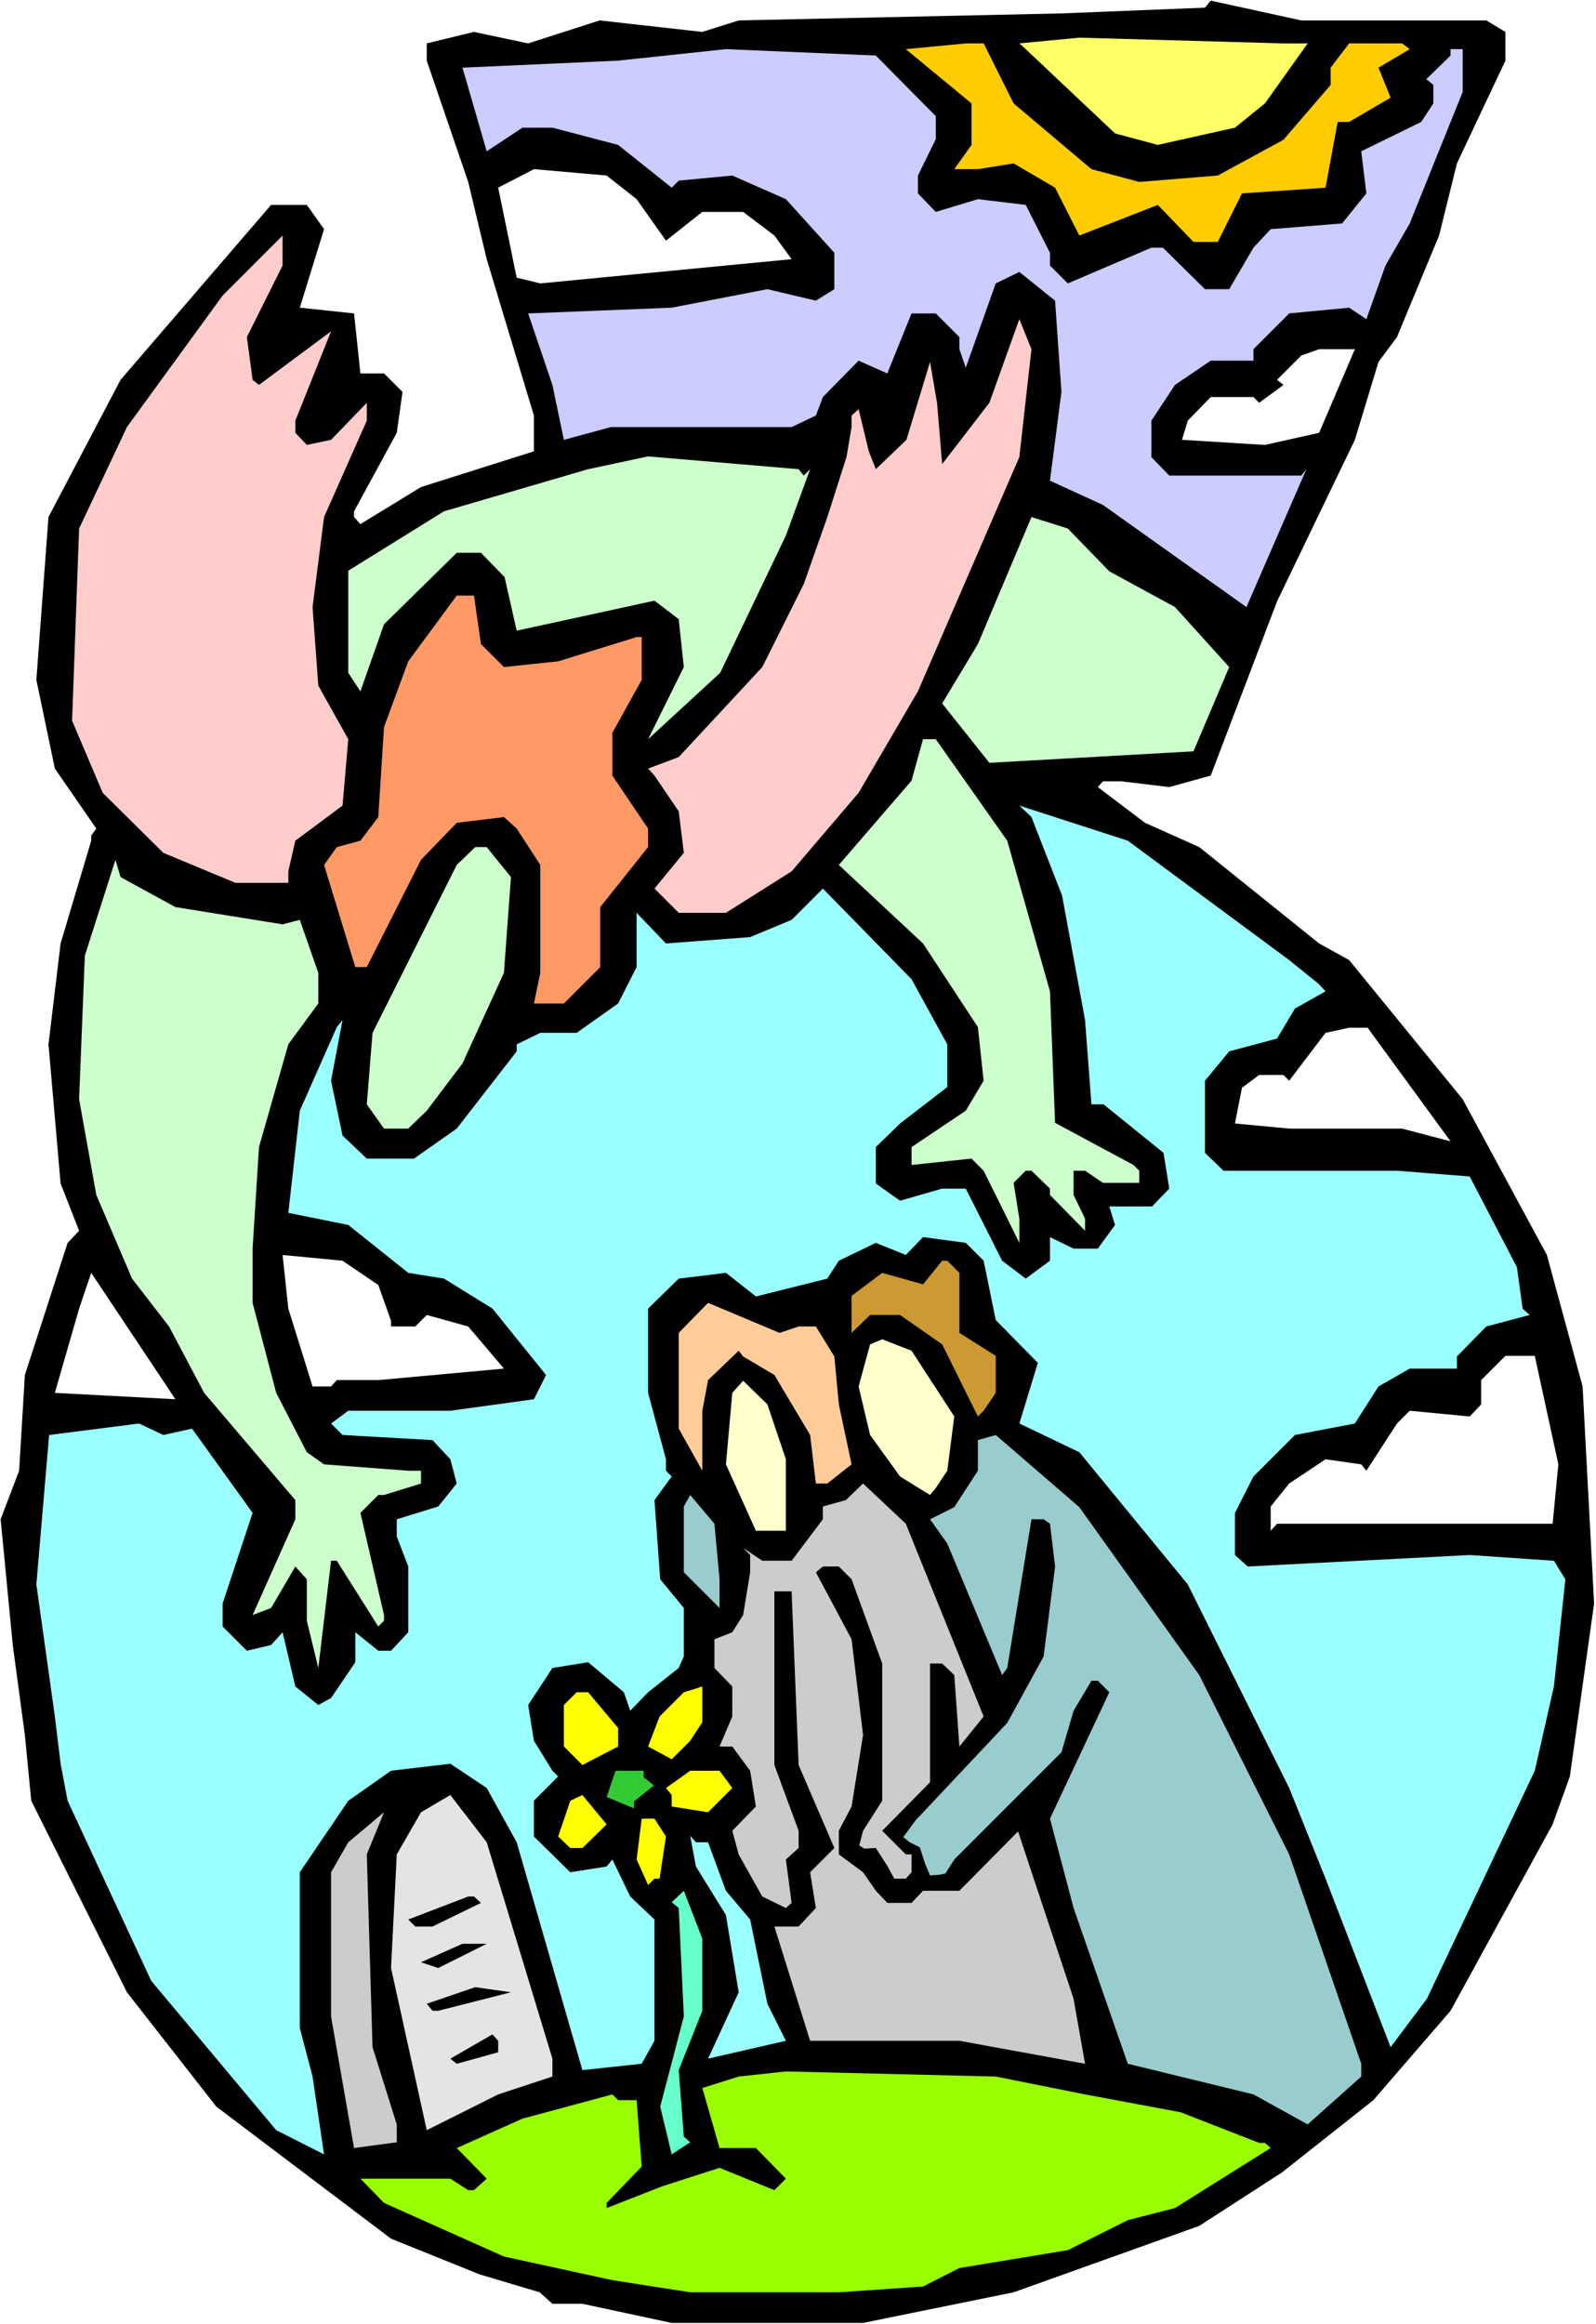 <?xml version="1.0" encoding="UTF-8" standalone="no"?>
<svg
   version="1.0"
   width="106.964mm"
   height="155.668mm"
   id="svg42"
   sodipodi:docname="Watching 1.wmf"
   xmlns:inkscape="http://www.inkscape.org/namespaces/inkscape"
   xmlns:sodipodi="http://sodipodi.sourceforge.net/DTD/sodipodi-0.dtd"
   xmlns="http://www.w3.org/2000/svg"
   xmlns:svg="http://www.w3.org/2000/svg">
  <rect width="100%" height="100%" fill="#333333" stroke="none"/>
  <sodipodi:namedview
     id="namedview42"
     pagecolor="#ffffff"
     bordercolor="#000000"
     borderopacity="0.25"
     inkscape:showpageshadow="2"
     inkscape:pageopacity="0.0"
     inkscape:pagecheckerboard="0"
     inkscape:deskcolor="#d1d1d1"
     inkscape:document-units="mm" />
  <defs
     id="defs1">
    <pattern
       id="WMFhbasepattern"
       patternUnits="userSpaceOnUse"
       width="6"
       height="6"
       x="0"
       y="0" />
  </defs>
  <path
     style="fill:#ffffff;fill-opacity:1;fill-rule:evenodd;stroke:none"
     d="M 0,588.353 H 404.274 V 0 H 0 Z"
     id="path1" />
  <path
     style="fill:#000000;fill-opacity:1;fill-rule:evenodd;stroke:none"
     d="m 376.482,5.171 4.847,2.909 v 7.272 l -12.28,26.016 -4.524,18.26 -10.664,25.693 -4.686,6.302 -5.978,19.714 -19.713,40.883 -16.804,44.114 -10.503,2.909 -12.119,-1.454 h -4.686 l -1.293,1.454 11.957,9.049 13.734,6.14 30.377,24.4 7.594,4.201 28.761,35.227 21.329,39.428 9.049,33.288 2.908,54.941 -6.14,43.791 -4.363,12.119 -25.853,47.185 -19.551,22.623 -23.106,18.26 -21.005,13.574 -47.02,16.805 -38.133,7.756 h -48.474 l -22.621,-4.848 h -7.594 l -3.232,-2.909 -15.189,-4.525 -22.46,-9.049 L 54.776,533.251 32.154,504.326 7.917,455.849 6.302,439.205 3.232,416.42 0.162,384.587 4.847,372.306 6.302,348.067 17.128,314.618 l 2.908,-3.07 -4.686,-11.958 -3.07,-35.227 3.07,-25.531 7.756,-26.016 v -1.293 l 1.293,-1.778 L 13.896,194.556 9.21,172.095 12.28,130.889 30.539,96.147 68.672,51.871 h 9.049 l 4.363,6.14 -6.14,19.876 13.734,1.454 1.616,15.19 h 5.978 l 4.686,4.686 -1.454,10.342 -10.826,19.876 v 1.454 l 1.616,1.778 15.35,-9.372 28.6,-9.049 v -9.049 L 123.286,65.606 118.6,46.053 108.097,15.351 v -4.363 l 11.957,-2.909 13.734,2.909 18.097,-5.817 26.014,2.909 9.21,-2.909 81.76,-1.778 36.356,-1.454 1.454,-1.778 22.944,5.009 z"
     id="path2" />
  <path
     style="fill:#ffff66;fill-opacity:1;fill-rule:evenodd;stroke:none"
     d="m 331.24,10.988 -10.826,15.19 -7.594,6.14 -19.551,4.363 -10.826,-2.909 -22.621,-21.33 -1.616,-1.454 15.189,-1.454 51.706,1.454 z"
     id="path3" />
  <path
     style="fill:#ffcc00;fill-opacity:1;fill-rule:evenodd;stroke:none"
     d="m 256.751,26.178 19.713,16.644 12.119,3.232 19.874,-1.616 16.643,-9.049 11.957,-13.897 v -4.363 l 4.686,-6.14 h 13.411 l 1.939,1.454 -7.917,4.686 3.07,7.595 -10.503,6.14 h -2.908 l -3.07,16.644 -21.167,1.454 -6.14,12.281 h -6.14 l -9.049,-9.372 -19.874,7.756 -6.14,-12.119 -10.503,-6.14 -9.049,1.454 h -5.978 l 4.363,-6.14 V 26.178 l -16.643,-13.735 15.189,-1.454 h 4.524 z"
     id="path4" />
  <path
     style="fill:#ccccff;fill-opacity:1;fill-rule:evenodd;stroke:none"
     d="m 237.038,29.41 v 5.817 l -4.524,9.211 v 4.525 l 4.524,4.686 10.664,-3.232 12.119,1.454 6.14,12.119 v 3.232 l 4.524,4.525 21.167,-9.049 h 2.908 l 10.664,10.503 h 6.14 l 6.14,-10.503 4.363,-4.686 18.097,-1.454 6.14,-7.595 -1.293,-10.665 15.189,-7.433 3.07,-4.686 v -4.686 l -1.777,-1.454 6.14,-5.979 v -1.616 h 3.07 v 10.827 l -13.411,33.288 -6.14,10.665 -4.847,13.574 -4.363,-2.909 -15.189,1.454 -9.049,9.049 v 2.909 h -10.826 l -9.049,6.14 -5.978,9.049 v 9.211 l 4.524,4.686 h 33.447 l 1.293,-1.616 -15.189,34.904 -36.356,-25.855 -13.411,-6.14 2.908,-22.461 -1.616,-23.108 -9.049,-7.272 -5.978,2.909 -7.594,21.33 -1.616,-4.686 V 85.32 l -5.978,-5.979 h -6.14 l -6.14,15.19 -7.271,-3.232 -9.049,9.211 -1.777,4.686 -6.14,2.909 h -45.727 l -11.957,3.232 -2.908,-13.897 -6.14,-18.098 36.356,-1.454 24.237,-4.686 12.28,2.909 4.686,-2.909 V 63.99 L 199.067,50.416 l -13.573,-5.979 -13.573,1.293 -1.777,1.778 -13.573,-10.827 -16.643,-4.363 h -7.594 l -9.049,5.979 -6.14,-21.168 39.426,-1.778 27.307,-2.909 37.971,1.616 z"
     id="path5" />
  <path
     style="fill:#ffffff;fill-opacity:1;fill-rule:evenodd;stroke:none"
     d="m 161.257,50.416 7.433,10.503 9.21,-7.272 h 10.341 l 7.917,5.979 4.363,5.979 -63.663,6.14 -5.978,-1.454 -4.686,-22.784 9.049,-4.686 18.42,1.616 z"
     id="path6" />
  <path
     style="fill:#ffcccc;fill-opacity:1;fill-rule:evenodd;stroke:none"
     d="m 62.532,85.32 1.454,10.827 1.616,1.293 18.259,-13.574 -9.049,22.623 v 3.07 l 2.908,3.07 6.14,-1.293 9.049,-9.372 v 4.525 l -10.826,24.4 -2.908,22.784 1.454,19.876 7.594,13.574 -1.454,16.805 -11.957,8.888 -1.777,7.756 v 2.909 H 59.623 L 41.365,215.886 26.014,200.696 18.259,182.436 20.036,133.797 32.154,108.104 56.392,74.817 71.58,59.627 v 7.595 z"
     id="path7" />
  <path
     style="fill:#ffcccc;fill-opacity:1;fill-rule:evenodd;stroke:none"
     d="m 258.205,115.699 -25.691,59.304 -15.027,25.693 -16.966,19.876 -16.643,10.503 H 171.922 l -6.14,-6.14 7.433,-9.049 -1.293,-10.503 -6.14,-9.049 -1.616,-1.778 7.756,-2.909 21.167,-22.784 10.503,-21.007 5.978,-16.967 4.847,-15.19 1.293,-7.595 v -2.909 l 1.777,-1.616 2.585,10.665 1.777,4.525 7.756,-7.433 5.978,-19.714 1.777,10.342 1.293,15.513 11.957,-15.513 7.594,-21.168 3.07,7.595 z"
     id="path8" />
  <path
     style="fill:#ffffff;fill-opacity:1;fill-rule:evenodd;stroke:none"
     d="m 334.148,109.559 -13.734,3.07 -21.005,-1.293 1.454,-4.848 5.817,-5.979 h 10.826 l 1.454,1.454 6.14,-4.525 -1.616,-1.293 6.14,-6.14 4.524,-1.616 h 9.049 z"
     id="path9" />
  <path
     style="fill:#ccffcc;fill-opacity:1;fill-rule:evenodd;stroke:none"
     d="m 203.591,120.385 1.616,-1.616 -6.14,16.805 -16.643,34.742 -18.259,16.805 9.049,-18.26 -1.293,-12.119 -6.14,-4.686 -34.901,7.595 -3.07,-13.574 -5.978,-6.14 h -6.14 l -18.42,18.098 -5.978,16.967 -3.07,-4.686 v -25.855 l 24.237,-15.028 36.517,-10.665 15.189,-3.232 38.133,3.232 z"
     id="path10" />
  <path
     style="fill:#ccffcc;fill-opacity:1;fill-rule:evenodd;stroke:none"
     d="m 280.988,144.624 16.643,9.049 13.734,15.19 -9.049,21.33 -51.706,2.909 -11.957,-15.028 9.049,-15.028 13.573,-32.157 9.21,2.909 z"
     id="path11" />
  <path
     style="fill:#ff9966;fill-opacity:1;fill-rule:evenodd;stroke:none"
     d="m 121.832,163.045 5.817,5.817 13.734,-1.454 19.874,-6.14 h 1.293 v 10.827 l -7.433,13.412 v 10.827 l 9.049,13.412 v 4.686 l -12.119,15.19 v 15.19 l -9.21,9.211 h -7.594 l 1.616,-7.756 v -27.309 l -5.978,-9.211 -3.232,-2.909 -11.957,1.454 -9.049,9.372 -13.734,27.147 h -2.908 l -7.917,-25.855 3.232,-4.525 5.978,-1.616 4.524,-5.979 1.454,-22.784 6.14,-16.644 12.28,-16.644 h 4.363 z"
     id="path12" />
  <path
     style="fill:#ccffcc;fill-opacity:1;fill-rule:evenodd;stroke:none"
     d="m 255.135,212.815 10.826,38.136 1.293,33.288 19.874,10.665 1.454,1.454 v 3.07 h -9.21 l -4.524,-3.07 h -2.908 v 6.14 l 2.908,5.979 v 3.07 l -8.887,-9.049 v -1.616 l -4.686,-4.525 h -1.454 l -3.07,3.07 1.454,9.049 v 6.14 l -9.049,-18.26 -3.07,-3.07 -15.189,1.616 v -4.525 l 13.734,-9.211 4.524,-7.595 -1.454,-13.574 -13.896,-21.168 -21.329,-19.876 18.42,-21.33 2.908,-10.503 h 3.232 z"
     id="path13" />
  <path
     style="fill:#99ffff;fill-opacity:1;fill-rule:evenodd;stroke:none"
     d="m 326.554,243.033 7.594,6.14 1.616,1.778 -7.756,4.363 -4.524,7.595 -12.119,3.232 -6.14,7.433 v 18.26 l 4.686,4.525 h 43.95 l 18.42,1.454 11.957,22.946 1.454,10.503 1.777,1.616 -10.987,2.909 -7.433,7.595 v 3.07 H 357.093 l -7.917,4.525 -5.978,9.372 -15.189,2.909 -10.503,10.503 -4.686,9.211 v 10.665 l 3.232,2.909 56.23,-2.909 21.329,1.454 2.908,4.686 -2.908,27.147 -4.847,21.33 -27.307,57.688 -9.21,12.281 -16.481,-42.66 -9.21,-22.946 -25.691,-51.548 -27.469,-33.449 -15.189,-7.272 4.686,-15.351 -10.664,-10.827 -3.07,-15.028 -4.524,-4.525 -10.826,-1.454 -4.363,4.525 -7.594,-3.07 -9.372,4.525 -2.908,4.525 -18.097,4.525 -7.594,-5.979 -11.957,1.454 -7.756,7.595 v 21.33 l 4.524,16.805 v 2.909 l 1.454,1.454 -4.363,5.979 1.454,20.037 5.978,7.272 v 12.281 l -1.293,2.909 -7.756,6.14 -4.524,4.686 -1.616,-4.686 -9.049,-7.595 -9.049,1.454 -6.14,9.372 1.454,9.049 4.686,7.595 1.454,1.454 -6.14,6.14 v 9.049 l 9.21,9.049 9.21,-1.454 1.454,-1.778 4.524,9.372 6.14,5.817 v 30.702 l -3.232,5.817 -15.027,1.616 -16.643,-57.688 -7.594,-13.735 -9.21,-6.14 -15.027,1.778 -10.826,7.595 -12.28,18.098 v 39.428 l 3.232,12.281 2.908,19.714 -12.119,-6.14 -31.67,-37.812 -21.167,-45.569 -1.777,-9.372 -1.454,-11.958 -4.686,-33.449 3.232,-37.812 22.783,-2.909 6.14,2.909 7.271,-1.616 15.35,21.33 -7.594,22.946 v 5.817 l 6.14,6.14 6.14,-1.454 2.908,-3.232 3.232,13.735 5.817,4.686 3.232,-1.778 6.14,-9.049 v -7.595 l 5.817,4.686 h 3.232 l 4.363,-4.686 V 396.545 l -2.908,-7.595 v -4.363 l 10.503,-3.232 4.686,-5.817 -1.616,-6.14 -4.524,-4.848 -22.783,-1.293 -2.908,-2.909 4.363,-3.232 h 25.853 l 21.167,-2.909 3.07,-6.14 -13.573,-16.805 -12.28,-7.595 -9.049,-1.454 -15.189,-12.119 -15.189,-3.07 2.908,-25.855 9.372,-21.168 1.454,-1.778 -2.908,15.351 2.908,13.897 6.14,5.817 h 11.957 l 10.826,-7.595 15.189,-19.553 v -1.778 l 5.978,-2.909 h 9.21 l 10.503,-7.433 4.686,-9.211 V 231.075 l 7.433,7.756 21.329,-1.616 10.503,-4.363 7.917,-7.918 22.46,22.946 9.049,16.482 v 10.827 l -11.957,9.211 -6.14,5.979 v 9.211 l 6.14,4.363 10.664,-3.07 h 5.978 l 9.21,18.26 5.978,4.525 6.14,-4.525 v -5.979 l 5.978,2.909 h 6.14 l 4.363,-5.979 -1.454,-4.686 h 10.826 l 4.363,-4.525 -1.454,-9.049 -15.189,-12.281 H 276.464 l -1.616,-21.33 -5.817,-31.51 -7.756,-19.876 -3.07,-2.909 27.469,8.888 z"
     id="path14" />
  <path
     style="fill:#ccffcc;fill-opacity:1;fill-rule:evenodd;stroke:none"
     d="m 129.426,222.026 -1.777,24.239 -10.503,22.946 -9.049,11.958 -4.686,4.525 h -6.14 l -4.363,-6.14 1.454,-18.098 21.329,-42.498 4.686,-4.525 h 2.908 z"
     id="path15" />
  <path
     style="fill:#ccffcc;fill-opacity:1;fill-rule:evenodd;stroke:none"
     d="m 44.435,229.621 27.146,4.363 4.363,-1.131 4.686,13.412 v 7.756 l -7.594,10.342 -7.433,26.016 -1.616,25.693 v 13.735 l 5.978,22.784 7.756,15.028 4.363,3.07 21.329,1.616 h 3.232 v 3.232 l -9.372,2.909 h -1.454 l -4.524,4.525 5.978,25.855 v 1.454 l -1.454,1.454 -10.503,-16.644 H 83.86 L 80.629,422.238 77.72,410.28 v -10.503 l -2.908,-3.232 -6.14,10.503 -4.686,1.778 10.826,-24.239 v -4.848 l -23.106,-27.147 -8.887,-16.805 -9.372,-12.119 -9.049,-21.168 -4.363,-24.239 1.454,-36.358 7.756,-24.239 1.293,4.363 z"
     id="path16" />
  <path
     style="fill:#ffffff;fill-opacity:1;fill-rule:evenodd;stroke:none"
     d="m 367.434,288.925 -12.28,-3.232 h -28.6 l -13.734,-1.293 1.777,-9.049 4.363,-3.232 h 6.14 l 1.454,1.454 9.21,-12.119 5.978,-1.293 h 4.686 z"
     id="path17" />
  <path
     style="fill:#ffffff;fill-opacity:1;fill-rule:evenodd;stroke:none"
     d="m 95.817,325.283 3.232,9.049 v 1.454 h 6.14 l 2.908,-2.909 10.503,2.909 9.049,10.665 L 95.817,349.36 H 85.314 l -1.454,1.616 h -4.686 l -6.14,-19.714 -1.454,-13.574 15.189,1.454 z"
     id="path18" />
  <path
     style="fill:#cc9932;fill-opacity:1;fill-rule:evenodd;stroke:none"
     d="m 243.017,322.213 v 15.19 l 9.21,5.817 v 9.372 l -3.07,4.525 -1.454,1.454 -9.049,-18.26 -10.664,-7.433 h -7.594 l -4.686,4.525 v -9.372 l 7.756,-5.817 10.341,2.909 4.847,-5.979 h 1.293 z"
     id="path19" />
  <path
     style="fill:#ffffff;fill-opacity:1;fill-rule:evenodd;stroke:none"
     d="m 13.896,352.592 6.14,-21.33 3.07,-9.049 21.329,31.995 z"
     id="path20" />
  <path
     style="fill:#ffcc99;fill-opacity:1;fill-rule:evenodd;stroke:none"
     d="m 202.299,335.786 h 4.363 l 4.686,7.595 1.131,12.119 3.232,15.19 -6.14,4.848 h -2.908 l -1.454,-12.281 -9.049,-15.19 -7.917,-4.686 -1.131,-1.454 -7.756,7.433 -1.454,7.756 v 15.19 l -5.978,-10.665 v -24.239 l 7.433,-7.595 18.097,7.595 z"
     id="path21" />
  <path
     style="fill:#ffffcc;fill-opacity:1;fill-rule:evenodd;stroke:none"
     d="m 241.724,358.571 -1.777,13.735 -2.908,4.363 -1.454,1.778 -7.594,-4.686 -7.594,-10.503 -2.908,-12.281 2.908,-10.665 3.07,-1.293 7.433,2.909 z"
     id="path22" />
  <path
     style="fill:#ffffff;fill-opacity:1;fill-rule:evenodd;stroke:none"
     d="M 394.741,370.69 393.287,385.718 h -69.803 l -1.616,1.778 v -6.14 l 4.686,-5.817 9.21,-6.14 9.049,1.293 1.293,1.616 7.756,-11.958 3.232,-3.232 15.189,1.454 2.908,-3.07 V 349.36 l 6.14,-6.14 h 7.433 z"
     id="path23" />
  <path
     style="fill:#ffffcc;fill-opacity:1;fill-rule:evenodd;stroke:none"
     d="m 199.067,369.397 v 18.098 h -7.594 l -7.594,-16.805 1.616,-18.098 2.747,-3.07 6.14,5.979 z"
     id="path24" />
  <path
     style="fill:#99cccc;fill-opacity:1;fill-rule:evenodd;stroke:none"
     d="m 303.771,424.015 22.783,45.407 18.259,53.002 v 3.232 l -13.573,12.119 -13.734,-7.595 -31.831,-7.756 -13.734,-39.428 -5.978,-22.623 15.027,-31.995 -2.908,-2.909 h -1.616 l -4.524,7.595 -3.07,10.503 -27.145,27.147 -2.262,3.555 -1.616,0.323 -2.262,0.162 -1.293,-3.07 -1.293,-4.04 -2.585,-1.293 -1.616,-1.293 3.07,-4.201 23.268,-24.723 9.21,-16.805 2.908,-22.784 -1.293,-10.827 -1.616,-1.131 h -3.07 l -6.14,37.651 -1.293,1.778 -13.896,-33.288 -4.363,-6.14 6.14,-3.07 5.978,-9.211 v -7.756 l 4.524,-1.293 21.167,18.26 z"
     id="path25" />
  <path
     style="fill:#cccccc;fill-opacity:1;fill-rule:evenodd;stroke:none"
     d="m 249.157,434.519 -6.14,7.595 -1.293,-18.098 -3.07,-2.909 h -3.07 v 30.056 l -12.119,12.281 5.978,5.979 h 1.454 v 4.525 l -1.454,1.616 h -2.908 l -1.777,-3.232 -2.908,-4.525 -2.908,0.162 -1.293,-0.808 0.969,-3.717 4.847,-7.595 v -34.742 l -7.756,-21.33 -3.232,-3.232 h -4.04 l -1.777,1.454 9.049,16.967 2.908,24.239 -2.908,18.098 -3.232,6.14 v 5.979 l 6.14,4.525 3.232,4.686 2.908,3.07 h 6.14 l 2.908,-3.07 h 9.21 l 14.865,-15.028 14.057,42.337 2.908,16.482 -31.831,-5.817 h -37.81 l -9.049,-28.925 h 6.14 l 4.363,-4.686 -1.454,-9.049 6.14,-6.14 -9.049,-21.007 -1.777,-43.953 h -4.363 v 43.953 l 6.14,16.644 v 4.363 l -3.232,2.909 1.454,10.988 -1.454,1.293 -5.978,-2.909 -5.978,-10.665 -1.616,-5.979 5.978,-6.14 -1.454,-9.049 -4.524,-6.14 h -3.232 l 3.232,-7.595 v -7.595 L 180.97,422.238 v -7.272 l 4.524,-1.778 2.747,-4.363 1.777,-10.827 v -4.363 l -1.777,-1.778 4.847,3.232 h 7.433 l 7.917,-10.503 v -3.232 l 5.817,-1.616 4.363,-4.201 10.826,10.18 z"
     id="path26" />
  <path
     style="fill:#99cccc;fill-opacity:1;fill-rule:evenodd;stroke:none"
     d="m 182.263,399.776 v 7.272 l -9.049,-9.049 v -16.644 l 1.616,-2.909 6.14,7.272 z"
     id="path27" />
  <path
     style="fill:#ffff00;fill-opacity:1;fill-rule:evenodd;stroke:none"
     d="m 174.83,440.659 -4.686,4.686 -5.978,-3.232 2.908,-7.595 6.14,-6.14 4.686,-1.454 v 9.049 z"
     id="path28" />
  <path
     style="fill:#ffff00;fill-opacity:1;fill-rule:evenodd;stroke:none"
     d="m 156.571,437.427 v 4.686 l -9.049,4.686 -4.686,-4.686 v -10.503 l 3.232,-3.232 h 2.908 z"
     id="path29" />
  <path
     style="fill:#32cc32;fill-opacity:1;fill-rule:evenodd;stroke:none"
     d="m 163.035,449.87 2.585,2.101 -5.009,4.04 v 1.778 l -6.948,-2.909 2.262,-6.625 h 7.11 z"
     id="path30" />
  <path
     style="fill:#ffff00;fill-opacity:1;fill-rule:evenodd;stroke:none"
     d="m 185.494,452.617 -6.14,6.14 -9.21,-1.454 v -2.909 l -1.454,-1.778 6.14,-4.363 h 7.433 z"
     id="path31" />
  <path
     style="fill:#e4e4e4;fill-opacity:1;fill-rule:evenodd;stroke:none"
     d="m 139.929,521.131 v 4.525 l -13.734,4.525 -18.097,9.049 -9.048,-41.044 1.454,-28.763 6.14,-10.665 7.433,-4.363 9.21,11.958 z"
     id="path32" />
  <path
     style="fill:#ffff00;fill-opacity:1;fill-rule:evenodd;stroke:none"
     d="m 147.523,467.806 h -3.07 l -3.07,-2.909 3.07,-9.049 3.07,-1.454 6.14,7.433 z"
     id="path33" />
  <path
     style="fill:#cccccc;fill-opacity:1;fill-rule:evenodd;stroke:none"
     d="m 94.363,518.223 6.14,19.553 v 4.525 l -10.826,1.454 -5.817,-33.288 v -36.52 l 4.363,-7.595 9.049,-7.595 -4.363,10.665 z"
     id="path34" />
  <path
     style="fill:#ffff00;fill-opacity:1;fill-rule:evenodd;stroke:none"
     d="m 168.69,464.898 -1.616,10.665 h -1.293 l -1.616,1.616 -2.908,-6.464 1.293,-10.342 h 3.232 z"
     id="path35" />
  <path
     style="fill:#99ffff;fill-opacity:1;fill-rule:evenodd;stroke:none"
     d="m 179.354,466.352 4.524,12.281 6.14,7.272 4.363,21.33 4.686,9.372 -19.713,4.525 7.756,-16.805 -3.232,-19.553 -7.594,-12.281 -1.454,-7.756 1.454,1.616 z"
     id="path36" />
  <path
     style="fill:#66ffcc;fill-opacity:1;fill-rule:evenodd;stroke:none"
     d="m 177.9,509.012 -5.978,15.028 1.293,16.805 1.616,1.454 -4.686,3.07 -2.908,-12.119 5.978,-22.784 -1.293,-27.47 -1.777,-1.454 3.07,-2.909 4.686,12.119 z"
     id="path37" />
  <path
     style="fill:#000000;fill-opacity:1;fill-rule:evenodd;stroke:none"
     d="m 121.832,481.703 -12.28,5.979 h -4.363 l -1.777,-1.778 15.189,-5.817 h 1.454 z"
     id="path38" />
  <path
     style="fill:#000000;fill-opacity:1;fill-rule:evenodd;stroke:none"
     d="m 111.006,498.185 -4.363,-1.454 10.503,-4.686 h 6.14 z"
     id="path39" />
  <path
     style="fill:#000000;fill-opacity:1;fill-rule:evenodd;stroke:none"
     d="m 111.006,509.012 h -1.454 l -1.454,-1.778 12.28,-4.201 9.049,1.293 z"
     id="path40" />
  <path
     style="fill:#000000;fill-opacity:1;fill-rule:evenodd;stroke:none"
     d="m 126.194,519.515 -10.503,2.909 -1.616,-1.293 10.664,-6.14 1.454,1.616 z"
     id="path41" />
  <path
     style="fill:#99ff00;fill-opacity:1;fill-rule:evenodd;stroke:none"
     d="m 274.848,530.18 24.237,4.525 19.874,7.756 h 1.454 l 1.454,1.293 -24.237,15.19 -11.957,3.07 -15.189,7.595 -27.469,4.525 -9.21,4.686 -21.329,1.454 h -37.648 l -19.713,-3.07 -27.469,-5.979 -30.377,-13.574 -5.978,-6.14 h 22.783 l 4.524,2.909 h 1.454 l 3.232,-2.909 -7.594,-7.756 16.643,-7.433 22.783,-6.14 1.454,1.454 h 4.686 l 1.293,16.805 -8.887,9.211 v 1.293 l 14.057,-5.494 14.542,-4.686 13.896,5.656 2.908,-2.909 -7.594,-7.756 h -9.21 l -4.363,-15.19 9.21,-2.909 11.957,-1.293 53.16,1.293 z"
     id="path42" />
</svg>
